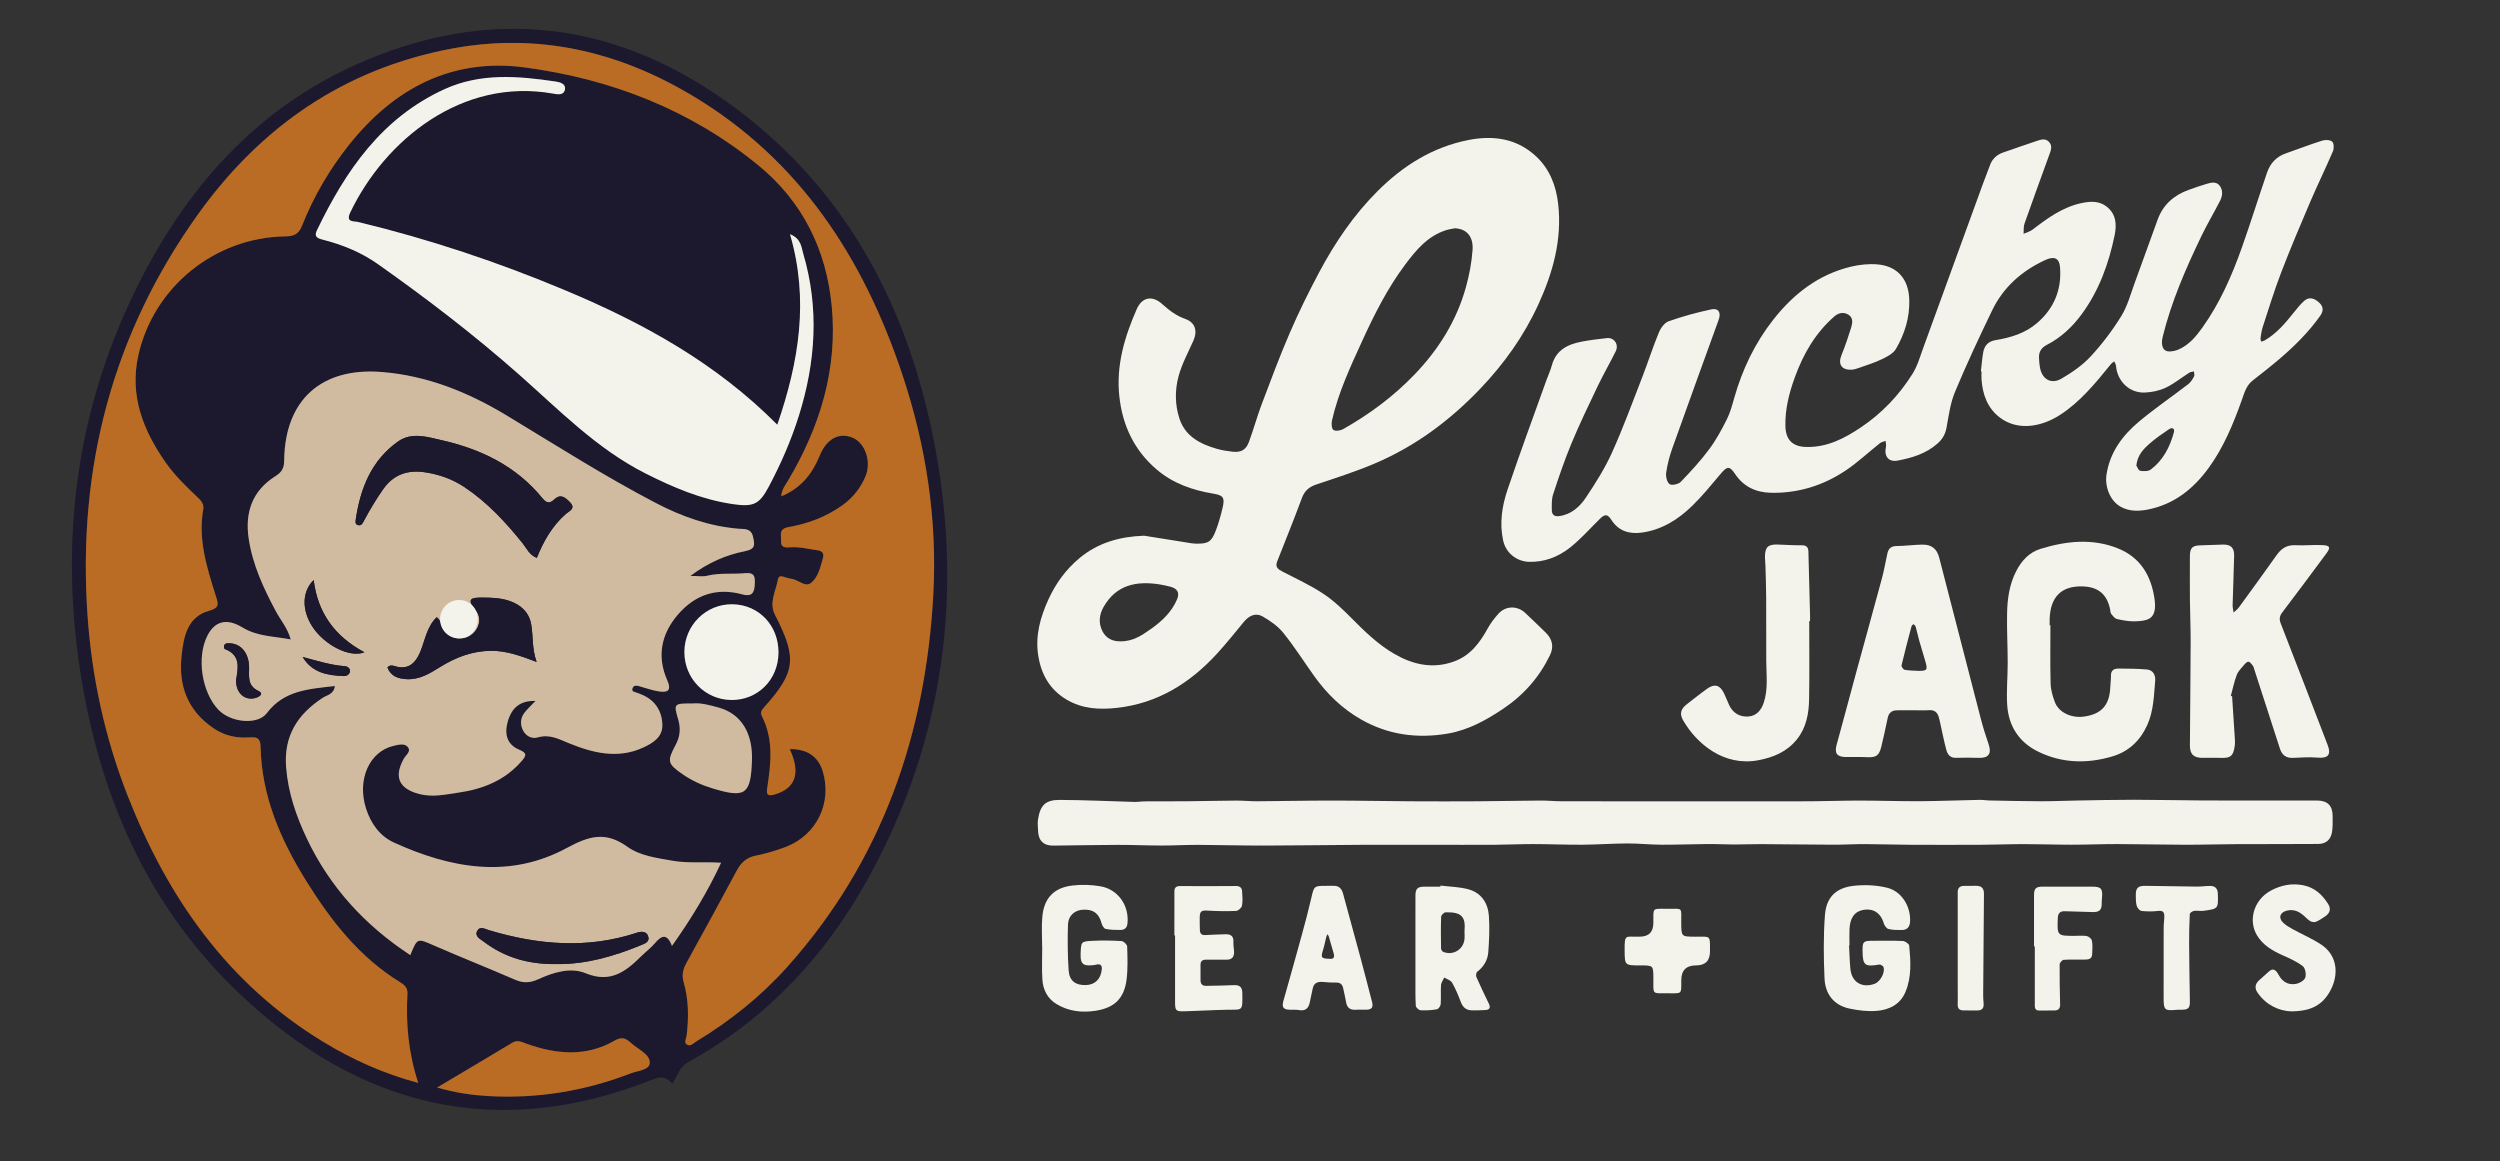 <svg viewBox="0 0 882.609 410.022" xmlns="http://www.w3.org/2000/svg" data-name="Layer 1" id="Layer_1">
  <rect x="0" y="0" width="882.609" height="410.022" fill="#333333" stroke="none"/>
  <defs>
    <style>
      .cls-1 {
        fill: #1c182e;
      }

      .cls-1, .cls-2, .cls-3, .cls-4 {
        stroke-width: 0px;
      }

      .cls-2 {
        fill: #ba6b24;
      }

      .cls-3 {
        fill: #f4f3eb;
      }

      .cls-4 {
        fill: #d0bba0;
        isolation: isolate;
      }
    </style>
  </defs>
  <g>
    <g>
      <path d="M237.385,382.598c-2.022-2.155-3.749-2.773-6.62-1.625-55.143,22.042-103.746,9.934-145.91-29.871-32.781-30.947-49.873-70.452-56.586-114.478-7.04-46.168-1.362-90.855,19.039-133.115,17.58-36.417,43.125-65.686,80.961-81.835,48.873-20.86,94.492-12.808,135.579,19.715,36.221,28.671,56.333,67.59,65.427,112.177,11.147,54.653,4.416,107.135-22.668,156.338-15.134,27.495-35.889,49.807-63.636,65.062-3.017,1.659-3.661,4.506-5.586,7.631ZM278.818,264.465c6.169-.094,10.086,2.662,11.655,7.847,3.373,11.144-2.179,22.581-13.127,26.7-3.399,1.279-6.921,2.356-10.479,3.051-3.287.642-5.221,2.421-6.737,5.253-5.801,10.835-11.704,21.617-17.637,32.381-1.243,2.255-1.935,4.267-1.135,7.024,1.775,6.117,1.814,12.458,1.074,18.773-.131,1.119-1.053,2.49.011,3.23,1.311.913,2.443-.482,3.537-1.148,11.866-7.218,22.64-15.816,31.906-26.163,33.431-37.336,48.859-81.918,51.6-131.225,1.477-26.563-2.479-52.641-10.902-77.913-13.703-41.115-36.192-75.842-74.198-98.547-26.22-15.664-54.598-22.279-85.045-16.542-37.828,7.128-67.339,27.587-89.465,58.516-30.224,42.25-42.546,89.687-38.985,141.418,1.515,22.008,6.139,43.304,14.18,63.804,14.131,36.028,35.402,66.48,69.141,86.94,10.219,6.197,21.01,11.121,33.451,14.446-3.5-10.705-4.406-21.001-3.808-31.442.11-1.923-.874-3.055-2.415-3.996-14.448-8.823-24.513-21.711-33.298-35.822-9.076-14.578-15.771-29.951-16.149-47.45-.058-2.678-.982-3.495-3.542-3.292-4.74.376-9.095-.459-13.21-3.301-9.084-6.273-12.261-15.013-11.128-25.509.722-6.69,1.995-13.706,9.71-15.873,3.777-1.061,3.255-2.422,2.397-5.155-3.127-9.957-6.361-19.932-4.459-30.641.374-2.105-1.047-3.373-2.398-4.643-4.003-3.764-7.904-7.623-11.053-12.162-7.836-11.293-12.573-23.39-9.496-37.435,5.29-24.146,26.983-41.802,51.913-42.134,3.033-.04,4.712-.741,5.933-3.823,4.058-10.244,9.604-19.709,16.453-28.354,15.891-20.057,36.4-30.912,62.168-27.472,30.416,4.06,58.518,14.929,82.509,34.601,15.486,12.698,23.901,29.625,25.833,49.487,2.17,22.313-4.088,42.695-15.391,61.746-.952,1.604-2.272,3.124-2.425,5.602,6.984-2.929,10.919-7.86,13.549-14.307,2.522-6.182,6.981-8.367,11.67-6.405,4.457,1.865,6.735,8.525,4.49,13.748-1.73,4.025-4.365,7.387-7.99,10.004-5.783,4.175-12.303,6.601-19.197,7.815-3.544.624-2.433,2.867-2.58,4.794-.199,2.602,1.718,2.451,3.375,2.334,3.201-.226,6.258.619,9.377,1.029,1.684.221,2.52,1.034,2.068,2.629-.904,3.191-1.634,6.744-4.189,8.869-1.965,1.634-4.275-.798-6.457-1.31-.809-.19-1.642-.295-2.43-.544-1.117-.353-2.565-1.027-2.85.64-.707,4.132-3.255,8.231-1.045,12.515,7.829,15.177,7.335,20.152-3.571,32.35-.937,1.048-1.813,1.949-1.036,3.464,4.193,8.183,3.176,16.752,1.87,25.345-.313,2.059-.086,3.074,2.603,2.285,7.386-2.167,9.32-7.42,5.358-16.034ZM254.586,304.586c-6.129-.397-11.621.263-17.085-.696-5.569-.978-11.534-1.726-15.994-4.933-7.662-5.511-13.489-3.871-21.359.397-20.322,11.021-41.048,7.23-61.092-1.905-4.947-2.255-8.135-6.682-9.834-12-3.249-10.172,1.138-20.18,9.795-22.154,1.612-.368,3.624-.923,4.792.263,1.6,1.624-.511,2.973-1.238,4.276-3.61,6.47-1.763,10.622,5.495,12.502,4.7,1.217,9.308.138,13.845-.515,8.516-1.226,16.302-4.289,22.177-11.055,1.608-1.852,2.263-2.825-.788-4.091-4.332-1.796-5.305-5.53-4.043-9.932,1.448-5.051,4.459-7.411,9.815-7.295-1.399,1.468-2.728,2.683-3.836,4.073-1.466,1.839-1.659,4.02-.702,6.11,1.02,2.228,3.188,3.334,5.365,2.699,4.084-1.19,7.246.536,10.81,1.996,8.542,3.499,17.377,5.743,26.4,1.577,3.347-1.545,6.787-3.643,6.73-7.86-.064-4.754-2.309-8.582-6.888-10.651-.752-.34-1.528-.631-2.306-.905-.747-.263-1.765-.319-1.324-1.524.356-.971,1.222-1.007,2.063-.784,2.388.634,4.73,1.542,7.155,1.909,2.993.454,4.72-.096,3.026-3.936-3.703-8.392-2.165-16.254,3.726-23.131,6.041-7.05,13.685-9.67,22.789-7.179,3.07.84,4.228-.269,4.367-3.303.117-2.554.277-4.548-3.399-4.188-4.444.435-8.955-.201-13.393.911-1.539.386-3.257.061-5.921.061,6.45-4.819,12.699-7.423,19.311-8.743,3.774-.754,3.415-2.333,2.796-5.099-.693-3.091-3.161-2.658-5.06-2.817-10.408-.871-19.97-4.251-29.165-9.041-18.094-9.427-35.271-20.392-52.711-30.931-13.545-8.185-27.977-14.058-44.085-15.362-21.254-1.722-34.243,9.736-34.492,31.204-.03,2.594-.709,4.068-3.032,5.526-8.196,5.145-10.922,12.764-9.479,22.246,1.396,9.173,5.226,17.347,9.513,25.399,1.685,3.164,4.146,5.928,5.315,10.04-6.021-1.146-11.759-1.026-16.992-4.197-5.721-3.466-9.876-2.231-12.484,2.975-3.816,7.62-1.937,19.939,3.979,26.091,4.35,4.522,13.829,5.426,17.053,1.15,6.147-8.152,14.988-8.503,24.025-9.572-.388,2.967-2.784,3.177-4.295,4.164-8.896,5.82-13.803,13.453-12.919,24.569.711,8.947,3.54,17.156,7.303,25.094,8.16,17.211,20.548,30.694,36.536,41.171,2.531-6.14,2.454-5.962,8.257-3.429,9.538,4.163,19.224,7.989,28.77,12.134,2.834,1.23,5.246,1.131,8.042-.138,5.368-2.435,11.431-4.398,16.872-2.155,8.784,3.621,14.195-.676,19.695-6.112,1.537-1.519,3.305-2.831,4.695-4.468,2.271-2.673,4.246-3.749,6.051.922,6.726-9.481,12.462-18.874,17.351-29.361ZM274.424,149.94c-21.7-21.85-47.345-35.889-74.588-47.332-23.836-10.012-48.288-18.189-73.44-24.244-1.499-.361-4.463.233-2.718-3.406,12.272-25.597,39.51-47.642,71.556-41.915,1.631.291,3.766.688,4.203-1.395.452-2.154-1.891-2.662-3.34-2.878-13.228-1.967-26.468-3.073-39.134,2.7-22.186,10.111-34.958,28.808-45.085,49.858-1.03,2.141.005,2.76,2.047,3.281,6.934,1.77,13.503,4.414,19.42,8.585,17.266,12.17,34.009,25.007,49.848,38.994,14.172,12.515,27.407,26.187,44.585,34.901,9.802,4.973,19.797,9.222,30.757,10.858,7.453,1.113,9.512.179,12.863-6.115,4.286-8.048,7.916-16.366,10.649-25.082,5.941-18.944,7.207-38.012,1.523-57.23-.67-2.265-.676-5.231-4.671-6.847,6.761,23.163,3.206,44.918-4.475,67.267ZM154.303,383.953c6.651,1.871,12.198,2.656,17.748,2.988,17.423,1.042,34.303-1.706,50.59-7.982,2.433-.938,6.434-1.156,6.727-3.472.364-2.879-3.254-4.631-5.56-6.417-1.898-1.47-3.322-3.718-6.76-1.72-10.016,5.817-20.596,4.911-31.085,1.151-1.762-.632-3.217-1.506-5.094-.376-8.499,5.113-17.038,10.161-26.565,15.828ZM274.843,230.479c.084-9.589-6.853-16.955-16.153-17.149-9.389-.196-17.07,7.4-17.075,16.887-.004,9.319,7.315,16.799,16.545,16.909,9.33.111,16.599-7.143,16.682-16.647ZM244.427,248.363c-6.591-.026-6.646-.01-4.952,5.796.889,3.047.589,5.929-.862,8.659-3.188,5.998-3.062,6.773,2.627,10.691,3.15,2.169,6.601,3.699,10.28,4.817,11.649,3.539,13.541,2.235,13.956-9.894.328-9.584-3.778-16.37-11.651-18.592-3.149-.889-6.402-1.784-9.397-1.477Z" class="cls-1"></path>
      <path d="M278.818,264.465c3.962,8.613,2.028,13.867-5.358,16.034-2.689.789-2.916-.226-2.603-2.285,1.305-8.593,2.322-17.163-1.87-25.345-.777-1.516.099-2.416,1.036-3.464,10.906-12.197,11.4-17.172,3.571-32.35-2.21-4.284.339-8.383,1.045-12.515.285-1.667,1.733-.992,2.85-.64.789.249,1.622.354,2.43.544,2.182.512,4.492,2.944,6.457,1.31,2.555-2.124,3.285-5.678,4.189-8.869.452-1.595-.385-2.407-2.068-2.629-3.119-.41-6.176-1.255-9.377-1.029-1.658.117-3.574.268-3.375-2.334.147-1.927-.963-4.17,2.58-4.794,6.894-1.214,13.414-3.64,19.197-7.815,3.625-2.617,6.26-5.979,7.99-10.004,2.245-5.223-.032-11.883-4.49-13.748-4.689-1.962-9.149.224-11.67,6.405-2.63,6.447-6.564,11.378-13.549,14.307.153-2.478,1.473-3.998,2.425-5.602,11.303-19.051,17.561-39.434,15.391-61.746-1.931-19.862-10.347-36.789-25.833-49.487-23.991-19.673-52.093-30.541-82.509-34.601-25.768-3.439-46.277,7.415-62.168,27.472-6.85,8.645-12.396,18.11-16.453,28.354-1.221,3.082-2.9,3.783-5.933,3.823-24.93.332-46.622,17.989-51.913,42.134-3.077,14.044,1.66,26.142,9.496,37.435,3.15,4.539,7.051,8.398,11.053,12.162,1.351,1.271,2.772,2.538,2.398,4.643-1.902,10.709,1.332,20.684,4.459,30.641.859,2.734,1.381,4.094-2.397,5.155-7.715,2.166-8.988,9.182-9.71,15.873-1.133,10.496,2.044,19.236,11.128,25.509,4.116,2.842,8.471,3.678,13.21,3.301,2.559-.203,3.484.614,3.542,3.292.378,17.498,7.073,32.872,16.149,47.45,8.785,14.111,18.851,26.999,33.298,35.822,1.54.941,2.525,2.073,2.415,3.996-.598,10.442.308,20.737,3.808,31.442-12.441-3.325-23.232-8.249-33.451-14.446-33.739-20.46-55.011-50.912-69.141-86.94-8.041-20.501-12.665-41.796-14.18-63.804-3.561-51.731,8.761-99.168,38.985-141.418,22.125-30.929,51.637-51.388,89.465-58.516,30.447-5.737,58.824.877,85.045,16.542,38.005,22.704,60.495,57.431,74.198,98.547,8.423,25.272,12.379,51.35,10.902,77.913-2.741,49.306-18.169,93.889-51.6,131.225-9.265,10.348-20.04,18.945-31.906,26.163-1.094.666-2.225,2.06-3.537,1.148-1.064-.74-.142-2.111-.011-3.23.74-6.315.701-12.656-1.074-18.773-.8-2.757-.108-4.769,1.135-7.024,5.933-10.764,11.836-21.546,17.637-32.381,1.516-2.832,3.45-4.611,6.737-5.253,3.558-.695,7.08-1.772,10.479-3.051,10.948-4.119,16.5-15.557,13.127-26.7-1.569-5.185-5.486-7.941-11.655-7.847Z" class="cls-2"></path>
      <path d="M254.586,304.586c-4.889,10.487-10.625,19.879-17.351,29.361-1.806-4.671-3.781-3.595-6.051-.922-1.391,1.637-3.158,2.949-4.695,4.468-5.5,5.436-10.911,9.733-19.695,6.112-5.441-2.243-11.504-.281-16.872,2.155-2.796,1.269-5.208,1.368-8.042.138-9.547-4.145-19.232-7.971-28.77-12.134-5.803-2.533-5.726-2.711-8.257,3.429-15.988-10.476-28.377-23.959-36.536-41.171-3.764-7.939-6.592-16.148-7.303-25.094-.884-11.116,4.023-18.749,12.919-24.569,1.51-.988,3.907-1.198,4.295-4.164-9.037,1.069-17.878,1.42-24.025,9.572-3.224,4.275-12.703,3.372-17.053-1.15-5.917-6.152-7.796-18.471-3.979-26.091,2.608-5.206,6.762-6.441,12.484-2.975,5.234,3.171,10.971,3.051,16.992,4.197-1.169-4.112-3.63-6.876-5.315-10.04-4.287-8.052-8.117-16.226-9.513-25.399-1.443-9.483,1.283-17.101,9.479-22.246,2.323-1.458,3.002-2.933,3.032-5.526.25-21.468,13.238-32.925,34.492-31.204,16.107,1.305,30.539,7.177,44.085,15.362,17.44,10.539,34.617,21.504,52.711,30.931,9.194,4.79,18.757,8.17,29.165,9.041,1.899.159,4.367-.274,5.06,2.817.62,2.766.978,4.346-2.796,5.099-6.611,1.32-12.86,3.924-19.311,8.743,2.665,0,4.382.324,5.921-.061,4.438-1.113,8.949-.476,13.393-.911,3.676-.36,3.516,1.633,3.399,4.188-.139,3.034-1.296,4.144-4.367,3.303-9.104-2.492-16.748.128-22.789,7.179-5.892,6.876-7.43,14.739-3.726,23.131,1.695,3.84-.033,4.39-3.026,3.936-2.425-.368-4.767-1.276-7.155-1.909-.841-.223-1.707-.187-2.063.784-.441,1.205.577,1.26,1.324,1.524.779.274,1.555.565,2.306.905,4.579,2.069,6.824,5.898,6.888,10.651.057,4.217-3.383,6.315-6.73,7.86-9.023,4.166-17.858,1.921-26.4-1.577-3.564-1.46-6.726-3.186-10.81-1.996-2.177.635-4.345-.471-5.365-2.699-.957-2.091-.765-4.271.702-6.11,1.109-1.39,2.438-2.604,3.836-4.073-5.356-.116-8.367,2.243-9.815,7.295-1.262,4.402-.288,8.136,4.043,9.932,3.052,1.265,2.397,2.238.788,4.091-5.875,6.766-13.662,9.829-22.177,11.055-4.537.653-9.145,1.732-13.845.515-7.259-1.88-9.105-6.032-5.495-12.502.727-1.303,2.838-2.652,1.238-4.276-1.168-1.186-3.18-.63-4.792-.263-8.657,1.974-13.044,11.982-9.795,22.154,1.699,5.318,4.887,9.745,9.834,12,20.044,9.134,40.771,12.925,61.092,1.905,7.87-4.268,13.696-5.908,21.359-.397,4.459,3.207,10.425,3.955,15.994,4.933,5.464.959,10.956.298,17.085.696ZM189.527,196.959c2.363-5.909,5.433-11.304,10.269-15.534,1.163-1.017,3.681-1.879,1.359-4.192-1.621-1.615-3.22-3.013-5.446-.939-1.583,1.475-2.671,1.492-4.235-.428-9.203-11.291-21.626-17.3-35.481-20.44-5.037-1.142-10.61-2.998-15.471.446-9.412,6.666-13.294,16.525-14.924,27.504-.11.742-.297,1.758.817,2.02,1.304.307,1.686-.807,2.133-1.644,2.034-3.805,4.242-7.486,6.722-11.032,3.682-5.264,8.744-6.888,14.768-5.982,4.944.744,9.612,2.37,13.84,5.173,8.138,5.394,14.643,12.444,20.707,19.985,1.411,1.754,2.302,4.077,4.942,5.065ZM154.18,217.897c-3.494,3.35-4.097,8.082-5.824,12.26-1.704,4.121-4.397,6.547-9.229,4.944-.798-.265-1.637-.267-2.346.521,1.137,3.055,3.608,3.949,6.616,4.147,4.602.303,8.271-1.969,11.912-4.24,5.59-3.486,11.523-5.749,18.204-5.761,5.329-.01,10.263,1.762,15.945,3.934-1.706-4.826-1.184-9.142-1.925-13.294-.763-4.275-3.691-6.93-7.752-8.293-3.023-1.015-6.157-1.129-9.33-1.138-3.815-.012-6.096.166-2.476,4.519,2.415,2.904,1.084,7.062-2.113,9.005-3.245,1.972-7.588.833-9.486-2.46-.735-1.276-.615-2.969-2.197-4.143ZM196.292,340.364c10.468.15,20.276-2.699,29.842-6.612,1.492-.61,3.498-1.245,2.629-3.396-.636-1.574-2.309-1.598-3.899-1.072-17.534,5.802-34.942,4.303-52.291-.907-1.345-.404-3.095-1.493-4.033.172-1.122,1.991.934,2.895,2.172,3.843,7.544,5.776,16.185,8.1,25.581,7.973ZM110.74,204.77c-4.181,4.122-4.217,10.637-.477,16.427,4.114,6.37,13.066,11.186,18.403,9.083-10.449-5.573-16.491-13.906-17.926-25.511ZM83.345,240.11c-.126,4.551,3.104,7.397,6.924,6.281,1.284-.375,3.053-1.453.938-2.473-4.007-1.932-3.213-5.185-3.264-8.409-.076-4.849-2.764-8.168-6.649-8.391-.808-.046-1.732-.141-2.162.724-.163.329.014,1.208.243,1.295,5.78,2.196,4.642,6.791,3.969,10.972ZM106.852,231.943c3.351,5.582,8.756,6.527,14.47,6.735,1.11.04,2.089-.592,2.23-1.605.152-1.09-.859-1.813-1.863-1.888-5.073-.382-9.869-1.932-14.836-3.242Z" class="cls-4"></path>
      <path d="M274.424,149.94c7.681-22.349,11.236-44.103,4.475-67.267,3.995,1.616,4.002,4.582,4.671,6.847,5.684,19.218,4.418,38.285-1.523,57.23-2.733,8.716-6.364,17.034-10.649,25.082-3.352,6.294-5.41,7.228-12.863,6.115-10.96-1.637-20.955-5.886-30.757-10.858-17.178-8.714-30.413-22.386-44.585-34.901-15.839-13.987-32.582-26.824-49.848-38.994-5.917-4.171-12.486-6.816-19.42-8.585-2.042-.521-3.077-1.14-2.047-3.281,10.128-21.05,22.9-39.747,45.085-49.858,12.666-5.773,25.906-4.667,39.134-2.7,1.45.216,3.792.724,3.34,2.878-.437,2.084-2.572,1.687-4.203,1.395-32.046-5.727-59.284,16.318-71.556,41.915-1.744,3.638,1.219,3.045,2.718,3.406,25.152,6.055,49.604,14.232,73.44,24.244,27.243,11.443,52.888,25.482,74.588,47.332Z" class="cls-3"></path>
      <path d="M154.303,383.953c9.527-5.667,18.066-10.715,26.565-15.828,1.878-1.13,3.332-.255,5.094.376,10.489,3.761,21.069,4.666,31.085-1.151,3.439-1.997,4.862.25,6.76,1.72,2.307,1.786,5.924,3.539,5.56,6.417-.293,2.316-4.293,2.534-6.727,3.472-16.286,6.276-33.167,9.024-50.59,7.982-5.551-.332-11.098-1.117-17.748-2.988Z" class="cls-2"></path>
      <path d="M274.843,230.479c-.083,9.504-7.353,16.758-16.682,16.647-9.23-.11-16.549-7.59-16.545-16.909.004-9.487,7.685-17.083,17.075-16.887,9.299.194,16.237,7.56,16.153,17.149Z" class="cls-3"></path>
      <path d="M244.427,248.363c2.995-.307,6.248.588,9.397,1.477,7.873,2.222,11.978,9.007,11.651,18.592-.415,12.13-2.307,13.434-13.956,9.894-3.679-1.118-7.13-2.648-10.28-4.817-5.689-3.918-5.815-4.693-2.627-10.691,1.451-2.73,1.752-5.612.862-8.659-1.694-5.805-1.639-5.822,4.952-5.796Z" class="cls-4"></path>
      <path d="M189.527,196.959c-2.641-.988-3.532-3.31-4.942-5.065-6.064-7.541-12.569-14.591-20.707-19.985-4.229-2.803-8.896-4.429-13.84-5.173-6.023-.906-11.086.718-14.768,5.982-2.48,3.546-4.688,7.227-6.722,11.032-.448.837-.83,1.952-2.133,1.644-1.114-.263-.927-1.278-.817-2.02,1.63-10.979,5.513-20.838,14.924-27.504,4.861-3.443,10.434-1.587,15.471-.446,13.855,3.14,26.278,9.15,35.481,20.44,1.565,1.92,2.653,1.903,4.235.428,2.226-2.074,3.825-.676,5.446.939,2.322,2.313-.196,3.175-1.359,4.192-4.836,4.231-7.906,9.625-10.269,15.534Z" class="cls-1"></path>
      <path d="M154.18,217.897c1.583,1.174,1.462,2.867,2.197,4.143,1.898,3.294,6.241,4.433,9.486,2.46,3.197-1.943,4.528-6.101,2.113-9.005-3.62-4.352-1.339-4.53,2.476-4.519,3.173.01,6.306.123,9.33,1.138,4.06,1.364,6.988,4.018,7.752,8.293.742,4.152.219,8.468,1.925,13.294-5.682-2.172-10.616-3.944-15.945-3.934-6.681.012-12.614,2.276-18.204,5.761-3.642,2.271-7.31,4.543-11.912,4.24-3.009-.198-5.479-1.093-6.616-4.147.71-.788,1.548-.785,2.346-.521,4.832,1.602,7.525-.823,9.229-4.944,1.727-4.178,2.33-8.91,5.824-12.26Z" class="cls-1"></path>
      <path d="M196.291,340.364c-9.395.127-18.036-2.198-25.58-7.973-1.238-.948-3.293-1.852-2.172-3.843.938-1.665,2.688-.576,4.033-.172,17.35,5.21,34.758,6.71,52.291.907,1.59-.526,3.263-.502,3.899,1.072.869,2.151-1.137,2.786-2.629,3.396-9.565,3.913-19.374,6.763-29.843,6.613Z" class="cls-1"></path>
      <path d="M110.74,204.77c1.435,11.604,7.477,19.938,17.926,25.511-5.337,2.103-14.289-2.714-18.403-9.083-3.74-5.791-3.704-12.305.477-16.427Z" class="cls-1"></path>
      <path d="M83.345,240.11c.673-4.181,1.81-8.776-3.969-10.972-.228-.087-.406-.966-.243-1.295.43-.865,1.354-.77,2.162-.724,3.885.223,6.573,3.541,6.649,8.391.05,3.223-.744,6.477,3.264,8.409,2.114,1.019.346,2.098-.938,2.473-3.82,1.115-7.05-1.731-6.924-6.281Z" class="cls-1"></path>
      <path d="M106.852,231.943c4.967,1.31,9.763,2.86,14.836,3.242,1.005.076,2.015.798,1.863,1.888-.141,1.012-1.119,1.645-2.23,1.605-5.715-.208-11.119-1.153-14.47-6.735Z" class="cls-1"></path>
    </g>
    <path d="M168.68,218.71c-.033,3.809-2.947,6.716-6.686,6.672-3.699-.044-6.632-3.042-6.631-6.777.002-3.802,3.08-6.846,6.843-6.768,3.727.078,6.507,3.03,6.473,6.873Z" class="cls-3"></path>
  </g>
  <g>
    <path d="M403.879,189.123c4.742.757,9.483,1.521,14.227,2.267,1.377.216,2.76.516,4.145.543,4.285.083,5.452-.614,6.987-4.623,1.013-2.647,1.775-5.408,2.42-8.172.816-3.492.166-4.288-3.33-4.866-7.303-1.208-14.154-3.584-19.874-8.431-8.014-6.791-12.184-15.644-13.289-25.991-1.16-10.859,1.861-20.923,6.14-30.693,1.878-4.288,5.478-4.957,8.967-1.834,2.455,2.198,4.979,4.161,8.19,5.282,3.487,1.217,4.393,4.231,2.856,7.67-1.841,4.118-4.028,8.162-5.212,12.472-1.359,4.949-1.327,10.216.328,15.155,2.085,6.222,7.354,8.884,13.204,10.566,1.797.517,3.68.808,5.544,1.004,2.976.312,4.709-.633,5.757-3.467,1.62-4.384,2.843-8.915,4.493-13.286,3.202-8.479,6.362-16.987,9.96-25.301,3.137-7.252,6.645-14.364,10.36-21.34,5.574-10.469,12.209-20.249,20.65-28.663,9.003-8.974,19.475-15.54,32.085-18,8.699-1.697,17.018-.566,23.811,5.778,4.824,4.506,7.078,10.364,7.807,16.845,1.413,12.557-1.855,24.203-7.007,35.455-5.091,11.118-12.119,20.956-20.524,29.759-10.657,11.162-22.887,20.281-37.146,26.344-6.769,2.878-13.812,5.13-20.794,7.476-2.561.86-4.091,2.262-5.04,4.822-2.779,7.5-5.78,14.918-8.711,22.36-.733,1.861.241,2.683,1.763,3.471,4.912,2.545,9.98,4.876,14.575,7.915,3.701,2.448,6.982,5.625,10.127,8.798,4.569,4.61,9.22,9.115,14.847,12.375,6.583,3.814,13.574,5.446,21.082,2.736,5.756-2.077,9.105-6.531,11.916-11.639,1.032-1.876,2.37-3.629,3.804-5.228,2.55-2.844,6.655-2.928,9.431-.328,2.458,2.302,4.886,4.636,7.291,6.992,2.349,2.302,2.921,4.988,1.502,7.928-3.774,7.819-9.317,14.115-16.539,18.951-6.015,4.028-12.265,7.505-19.518,8.752-10.782,1.854-21.083.464-30.639-4.976-6.714-3.822-12.156-9.133-16.629-15.422-3.605-5.067-6.95-10.34-10.848-15.168-1.923-2.382-4.655-4.284-7.355-5.815-2.401-1.361-4.739-.234-6.503,1.883-3.146,3.776-6.189,7.647-9.508,11.265-9.587,10.45-21.012,17.599-35.431,19.171-6.155.671-12.124.354-17.655-2.898-6.046-3.556-9.058-9.031-10.081-15.74-1.057-6.938.777-13.403,3.613-19.637,2.593-5.7,6.225-10.678,11.056-14.673,6.542-5.411,14.216-7.532,22.695-7.841ZM513.617,80.588c-1.029.218-2.085.351-3.084.667-6.496,2.057-10.622,7.048-14.464,12.183-6.21,8.299-10.856,17.524-15.154,26.928-4.172,9.128-8.431,18.225-10.667,28.077-.244,1.076-.148,2.873.503,3.336.729.52,2.47.262,3.423-.275,9.369-5.28,17.915-11.646,25.376-19.448,8.455-8.841,14.748-18.953,18.011-30.772,1.174-4.251,2.015-8.673,2.319-13.064.335-4.829-2.229-7.474-6.265-7.631ZM395.525,226.422c4.425.066,7.625-2.122,10.783-4.355,3.94-2.786,7.401-6.033,9.298-10.602.868-2.091.104-3.599-2.081-4.231-1.386-.401-2.808-.712-4.234-.932-8.072-1.243-15.136.135-19.606,7.849-1.612,2.782-1.973,5.767-.471,8.704,1.348,2.635,3.741,3.612,6.31,3.568Z" class="cls-3"></path>
    <path d="M699.345,131.081c.264-2.244.421-4.507.821-6.726.422-2.342,1.79-3.853,4.29-4.263,5.349-.878,10.504-2.415,14.69-6.013,6.026-5.179,8.788-11.847,8.13-19.799-.262-3.166-2.063-3.934-5.256-2.459-8.243,3.808-14.744,9.559-18.709,17.764-4.592,9.502-9.067,19.075-13.128,28.811-1.646,3.947-2.199,8.38-2.992,12.64-.425,2.281-1.425,3.995-3.115,5.504-4.058,3.622-9.008,5.112-14.175,6.072-3.148.585-4.811-1.503-4.083-4.855.144-.661-.066-1.399-.113-2.101-.68.264-1.475.383-2.021.815-4.036,3.196-7.811,6.77-12.071,9.624-7.955,5.33-16.85,8.101-26.493,7.868-5.175-.125-9.553-2.126-12.537-6.605-1.947-2.922-2.801-2.84-5.12-.072-3.185,3.8-6.341,7.659-9.868,11.128-5.033,4.949-10.903,8.678-18.088,9.623-4.337.57-8.126-.572-10.651-4.543-1.298-2.042-2.266-2.061-3.985-.366-3.526,3.476-6.828,7.245-10.704,10.279-4.1,3.208-8.949,5.102-14.374,4.933-4.436-.138-8.165-3.186-9.109-7.512-1.343-6.149-.403-12.192,1.546-17.963,4.368-12.93,9.108-25.735,13.704-38.588.633-1.771,1.446-3.489,1.939-5.297,1.515-5.561,5.797-7.512,10.842-8.431,2.842-.517,5.718-.873,8.59-1.19,2.562-.283,4.308,2.252,3.124,4.645-2.074,4.192-4.424,8.25-6.442,12.467-3.184,6.653-6.382,13.311-9.212,20.118-2.437,5.86-4.471,11.895-6.457,17.928-.569,1.73-.466,3.72-.458,5.589.007,1.548.851,2.327,2.564,2.103,4.304-.562,7.285-3.285,9.474-6.56,3.391-5.073,6.696-10.303,9.2-15.844,3.923-8.683,7.2-17.661,10.65-26.553,2.041-5.261,3.756-10.652,5.903-15.867.646-1.569,2-3.456,3.461-3.969,4.924-1.73,9.996-3.124,15.106-4.203,2.5-.528,3.453,1.17,2.561,3.636-5.481,15.153-10.994,30.294-16.398,45.474-.982,2.759-1.728,5.649-2.147,8.542-.192,1.327.263,3.367,1.186,4.042.765.559,3.132.06,3.95-.784,3.533-3.645,6.986-7.418,10.02-11.48,2.438-3.263,4.409-6.919,6.248-10.571,1.199-2.381,1.902-5.036,2.636-7.623,2.85-10.049,7.28-19.312,13.73-27.541,7.176-9.156,16.011-16.03,27.526-18.781,3.005-.718,6.245-1.042,9.313-.787,6.989.58,10.973,5.16,11.213,12.369.21,6.298-1.593,12.159-4.727,17.501-.947,1.613-3.087,2.71-4.902,3.586-2.595,1.252-5.385,2.107-8.11,3.08-.855.305-1.761.593-2.656.636-3.536.17-4.841-1.947-3.518-5.186,1.311-3.209,2.43-6.506,3.444-9.822.479-1.565.669-3.413-1.058-4.439-1.709-1.015-3.455-.639-4.946.664-6.678,5.839-10.946,13.244-13.93,21.483-2.017,5.569-3.471,11.232-3.323,17.227.119,4.857,2.53,7.241,7.355,7.358,7.341.179,13.46-2.998,19.289-6.909,7.43-4.986,13.507-11.383,18.237-18.926,1.788-2.852,2.726-6.26,3.898-9.47,7.05-19.304,14.053-38.626,21.081-57.938.775-2.13,1.621-4.234,2.413-6.358.818-2.193,2.417-3.59,4.56-4.349,3.908-1.385,7.84-2.704,11.766-4.038,1.525-.518,3.142-1.125,4.464.291,1.351,1.447.632,3.067.067,4.624-2.926,8.072-5.881,16.133-8.73,24.233-.384,1.092-.22,2.376-.31,3.57,1.08-.487,2.302-.79,3.216-1.493,5.341-4.112,10.767-8.053,17.562-9.402,2.977-.591,5.963-.718,8.563,1.321,3.381,2.653,3.549,6.396,2.805,10.04-2.054,10.054-5.505,19.597-11.655,27.964-3.296,4.484-7.299,8.226-12.285,10.792-1.892.973-2.844,2.411-2.772,4.502.04,1.153.131,2.314.33,3.449.74,4.216,3.966,6.123,7.667,3.947,3.695-2.172,7.378-4.71,10.263-7.831,4.032-4.359,7.683-9.183,10.801-14.237,2.19-3.55,3.288-7.791,4.754-11.767,2.738-7.422,5.362-14.885,8.085-22.312,1.922-5.242,5.73-8.582,10.902-10.449,2.177-.786,4.365-1.552,6.585-2.203,1.547-.454,3.293-.784,4.419.729,1.241,1.668.987,3.621.088,5.371-2.138,4.161-4.529,8.197-6.559,12.409-5.514,11.439-10.572,23.067-13.642,35.45-.82,3.306.14,5.357,2.483,5.274,1.08-.038,2.217-.309,3.207-.746,3.614-1.596,6.052-4.546,8.276-7.65,6.21-8.667,10.434-18.344,13.975-28.317,3.113-8.768,5.867-17.662,8.891-26.462,1.095-3.186,3.217-5.562,6.518-6.722,4.32-1.519,8.599-3.166,12.963-4.545,1.077-.34,2.805-.281,3.515.373.626.577.666,2.42.248,3.398-2.58,6.027-5.474,11.918-8.051,17.946-3.544,8.29-7.055,16.602-10.284,25.018-2.399,6.255-4.354,12.681-6.442,19.052-.417,1.271-.579,2.631-.78,3.962-.058.386.156.814.245,1.223.389-.129.813-.197,1.162-.397,4.233-2.434,7.302-6.085,10.294-9.829,1.168-1.462,2.346-2.956,3.737-4.19,1.62-1.438,3.545-1.05,5.386.753,1.479,1.448,1.361,2.972.242,4.55-4.075,5.746-9.034,10.668-14.368,15.216-3.079,2.626-6.272,5.122-9.464,7.612-2.342,1.827-2.996,4.548-3.916,7.113-2.976,8.287-6.312,16.396-11.511,23.589-5.466,7.562-12.357,13.086-21.769,14.892-3.295.632-6.563.627-9.557-1.105-3.594-2.079-5.545-6.986-4.833-11.449,1.252-7.853,5.74-13.778,11.59-18.647,5.551-4.622,11.54-8.716,17.274-13.124.871-.67,1.502-1.73,2.037-2.721.24-.444-.03-1.164-.069-1.759-.562.152-1.204.178-1.674.477-2.758,1.754-5.331,3.875-8.255,5.267-2.236,1.065-4.883,1.618-7.376,1.724-5.428.231-9.719-3.953-10.195-9.405-.048-.552-.409-1.077-.625-1.615-.418.351-.907.645-1.244,1.062-5.319,6.57-10.7,13.18-17.83,17.814-6.7,4.356-15.121,5.776-21.445.859-4.291-3.336-5.935-8.055-6.329-13.3-.072-.96-.01-1.93-.01-2.895-.073-.009-.145-.017-.218-.026ZM754.216,164.344c.32.47.735,1.745,1.363,1.859,1.207.221,2.863.221,3.756-.452,4.367-3.291,6.741-7.965,8.146-13.133.399-1.467-.707-1.779-1.723-1.092-2.389,1.616-4.791,3.258-6.945,5.163-2.155,1.907-4.189,4.039-4.597,7.654Z" class="cls-3"></path>
    <path d="M505.115,298.254c-8.483,0-16.966-.035-25.449.01-11.175.06-22.349.243-33.523.259-7.717.011-15.434-.22-23.151-.248-4.289-.016-8.58.24-12.869.235-5.195-.007-10.39-.243-15.584-.23-7.572.018-15.144.186-22.717.258-3.417.033-5.22-1.766-5.334-5.237-.042-1.292-.222-2.611-.036-3.873.753-5.1,2.605-7.042,7.676-7.023,8.816.034,17.63.473,26.445.71,1.148.031,2.302-.19,3.454-.196,4.898-.028,9.797.011,14.695-.034,5.919-.054,11.837-.206,17.756-.241,2.455-.014,4.912.255,7.366.24,8.757-.053,17.514-.25,26.27-.247,9.298.002,18.595.2,27.893.254,7.94.046,15.88.047,23.819,0,7.319-.044,14.637-.213,21.956-.257,2.6-.016,5.201.251,7.801.256,14.999.026,29.999.013,44.999.013,6.021,0,12.043-.001,18.064-.002,8.193,0,16.387.034,24.58-.012,5.768-.033,11.536-.254,17.304-.249,7.077.006,14.155.261,21.231.22,7.085-.041,14.167-.329,21.252-.474,1.053-.022,2.11.194,3.166.214,6.111.114,12.223.263,18.335.28,4.29.011,8.579-.189,12.87-.261,6.691-.112,13.382-.275,20.073-.269,8.055.007,16.11.209,24.165.252,8.917.048,17.835.012,26.753.013,4.525,0,9.05-.014,13.575.003,3.803.014,5.584,1.8,5.567,5.604-.008,1.83.072,3.688-.21,5.482-.426,2.713-2.114,4.223-4.855,4.247-9.63.085-19.26.024-28.89.071-6.109.03-12.218.226-18.326.213-7.847-.016-15.693-.221-23.539-.238-5.484-.012-10.968.223-16.453.225-5.533.002-11.065-.21-16.598-.211-5.098,0-10.196.208-15.294.233-8.338.042-16.677.042-25.015-.002-5.34-.028-10.679-.218-16.019-.237-3.65-.013-7.301.224-10.95.212-8.526-.028-17.051-.16-25.576-.204-3.223-.017-6.447.136-9.671.131-3.07-.005-6.141-.185-9.211-.162-5.449.04-10.897.267-16.345.241-4.044-.019-8.086-.466-12.128-.451-5.25.02-10.499.418-15.75.452-5.773.037-11.547-.219-17.321-.228-4.531-.008-9.062.219-13.594.246-7.552.044-15.105.012-22.657.013Z" class="cls-3"></path>
    <path d="M788.03,245.843c.343,5.239.7,10.478,1.012,15.719.048.809-.045,1.643-.19,2.444-.527,2.914-1.505,3.634-4.42,3.552-2.303-.065-4.609.003-6.913-.008-3.113-.015-4.406-1.291-4.386-4.43.08-12.206.223-24.412.264-36.618.016-4.82-.216-9.641-.261-14.462-.049-5.2-.018-10.401-.007-15.602.007-3.056.847-3.859,3.833-3.91,2.65-.045,5.297-.225,7.946-.269,2.658-.045,3.903,1.161,3.842,3.883-.131,5.83-.386,11.657-.54,17.486-.023.869.227,1.744.351,2.617.638-.613,1.384-1.148,1.898-1.853,4.461-6.116,8.922-12.233,13.291-18.414,1.664-2.355,3.622-3.655,6.651-3.489,3.212.176,6.456-.215,9.668-.033,2.523.143,2.785.838,1.304,2.845-5.155,6.986-10.349,13.944-15.597,20.861-.979,1.291-1.199,2.358-.581,3.939,5.566,14.246,11.041,28.528,16.524,42.807,1.403,3.653.203,4.914-3.745,4.555-2.811-.255-5.673.006-8.511.105-2.367.083-3.817-.987-4.535-3.217-3-9.316-6.022-18.625-9.039-27.935-.149-.458-.24-.975-.518-1.342-.437-.576-.956-1.364-1.543-1.465-.465-.08-1.182.654-1.616,1.17-.928,1.107-2.046,2.192-2.54,3.493-.906,2.387-1.416,4.924-2.091,7.399.15.058.299.116.449.173Z" class="cls-3"></path>
    <path d="M723.889,220.751c0,6.881-.123,13.766.071,20.641.063,2.206.737,4.476,1.535,6.563,1.365,3.573,5.772,5.626,10.148,5.041,6.309-.843,9.179-4.083,9.391-10.568.042-1.298.255-2.597.223-3.891-.047-1.891,1.105-2.511,2.646-2.504,3.371.016,6.755.035,10.109.335,2.165.194,3.027,2.073,2.867,3.924-.46,5.31-.548,10.704-2.821,15.713-2.52,5.553-6.602,9.376-12.441,11.082-8.821,2.577-17.566,2.388-25.95-1.678-6.945-3.368-10.627-9.166-11.055-16.773-.275-4.883.201-9.803.196-14.706-.007-5.785-.33-11.572-.218-17.353.101-5.223.81-10.385,3.308-15.129,1.898-3.604,4.596-6.477,8.48-7.674,9.017-2.779,18.192-3.793,27.232-.212,8.07,3.198,11.895,9.72,13.051,18.042.112.809.181,1.635.158,2.45-.128,4.515-2.75,5.193-7.159,5.301-2.095.051-4.237-.34-6.289-.822-.79-.185-1.469-1.116-2.043-1.831-.297-.37-.26-1.011-.365-1.531-1.08-5.373-4.188-7.982-9.709-8.147-7.432-.223-11.359,3.623-11.636,11.407-.027.771-.004,1.544-.004,2.316l.278.003Z" class="cls-3"></path>
    <path d="M675.667,250.763c-1.978,0-3.956-.012-5.934.004-1.774.014-2.894.828-3.277,2.632-.722,3.397-1.442,6.795-2.262,10.169-.797,3.277-1.856,3.914-5.164,3.744-2.502-.128-5.016-.017-7.524-.056-3.02-.047-3.897-1.409-3.1-4.298,2.401-8.692,4.693-17.414,7.063-26.115,2.977-10.929,6.021-21.84,8.963-32.779.775-2.881,1.267-5.838,1.917-8.754.387-1.736,1.39-2.525,3.287-2.538,2.98-.02,5.956-.442,8.937-.496,3.38-.061,5.231,1.427,6.068,4.665,4.925,19.051,9.814,38.111,14.763,57.156.762,2.931,1.7,5.821,2.677,8.689,1.126,3.307-.052,4.905-3.52,4.772-2.666-.102-5.342-.092-8.009-.008-2.005.063-2.965-1.164-3.398-2.755-.808-2.971-1.385-6.006-2.062-9.013-.19-.846-.359-1.698-.594-2.532-.492-1.74-1.519-2.671-3.478-2.525-1.775.133-3.568.028-5.353.028v.008ZM677.338,236.848c2.991.011,3.26-.333,2.423-3.267-.687-2.406-1.452-4.79-2.129-7.199-.481-1.713-.843-3.46-1.332-5.17-.098-.344-.53-.593-.809-.886-.226.285-.574.538-.66.86-1.211,4.561-2.428,9.121-3.504,13.714-.103.439.649,1.49,1.128,1.577,1.597.292,3.251.274,4.883.372Z" class="cls-3"></path>
    <path d="M638.737,219.253c0,9.208.118,18.419-.046,27.624-.091,5.106-1,10.104-4.385,14.253-3.511,4.304-8.249,6.279-13.578,7.274-12.157,2.268-21.696-5.818-26.468-14.009-1.423-2.442-.89-4.138,1.388-5.869,2.378-1.807,4.681-3.718,7.126-5.427,2.578-1.803,4.424-1.254,5.839,1.594.685,1.38,1.203,2.842,1.857,4.238,1.312,2.8,3.694,4.179,6.631,4.036,2.887-.14,4.643-2.123,5.552-4.801,1.66-4.89.923-9.931.913-14.927-.015-7.422.018-14.844-.025-22.265-.022-3.753-.157-7.505-.259-11.256-.027-1.01-.17-2.017-.174-3.026-.014-3.556,1.088-4.587,4.608-4.441,2.791.116,5.584.275,8.375.252,1.616-.013,2.314.641,2.354,2.184.193,7.561.393,15.123.587,22.684.016.627.002,1.254.002,1.881-.098,0-.197,0-.295,0Z" class="cls-3"></path>
    <path d="M652.796,333.821c.15,2.742.21,5.492.469,8.223.444,4.675,4.05,6.882,8.506,5.311,1.971-.695,3.805-3.904,3.207-5.898-.132-.44-1.065-1.003-1.531-.924-5.132.861-5.826.315-5.882-4.895-.034-3.162.284-3.493,3.429-3.498,3.607-.006,7.219-.099,10.818.08.798.04,2.161,1.001,2.222,1.637.523,5.475.892,10.99-1.283,16.256-1.864,4.512-5.738,6.398-10.182,6.769-3.153.263-6.454-.144-9.573-.8-5.583-1.175-8.607-5.139-8.855-10.601-.339-7.444-.415-14.947.141-22.369.483-6.447,3.978-9.769,10.422-10.414,3.799-.38,7.846-.202,11.537.711,5.156,1.275,8.348,6.582,8.11,11.906-.085,1.904-1.028,3.016-2.956,3.021-1.585.004-3.223.009-4.733-.386-.689-.18-1.395-1.246-1.63-2.046-1.095-3.73-3.885-5.453-7.685-4.563-2.713.635-4.233,2.888-4.391,6.683-.08,1.927-.014,3.86-.014,5.791-.049.002-.099.005-.148.007Z" class="cls-3"></path>
    <path d="M367.929,334.457c0-3.611-.269-7.247.058-10.828.599-6.554,4.095-10.237,10.612-10.999,3.249-.38,6.663-.281,9.889.269,6.262,1.067,10.251,6.883,9.549,13.204-.163,1.47-1.045,2.195-2.396,2.205-1.777.013-3.591-.005-5.312-.37-.611-.13-1.24-1.252-1.445-2.031-.893-3.391-2.831-4.898-6.399-4.749-3.099.13-5.342,2.046-5.45,5.429-.17,5.326-.114,10.68.24,15.995.249,3.738,2.466,5.32,6.167,5.191,3.172-.111,5.229-2.159,5.541-5.565.115-1.258-.37-1.978-1.77-1.697-.331.066-.656.179-.99.211-3.125.303-4.886.26-4.72-3.883.176-4.379.031-4.49,4.401-4.693,3.357-.156,6.735-.117,10.086.102.719.047,1.927,1.223,1.948,1.91.121,3.847.267,7.742-.196,11.547-.813,6.681-4.176,10.064-10.835,11.12-4.809.763-9.55.272-13.852-2.307-3.3-1.978-4.835-5.123-5.057-8.796-.226-3.742-.05-7.509-.05-11.265-.007,0-.014-.001-.021-.002Z" class="cls-3"></path>
    <path d="M508.568,312.647c3.326.417,6.761.448,9.952,1.344,4.522,1.271,6.824,4.909,7.128,9.415.287,4.248.104,8.555-.223,12.809-.211,2.749-1.597,5.102-3.897,6.856-.376.287-.513,1.372-.29,1.882,1.392,3.175,2.901,6.299,4.405,9.424.682,1.416.204,2.133-1.276,2.215-1.584.087-3.175.121-4.761.095-1.957-.033-3.151-1.042-3.858-2.898-.891-2.339-1.846-4.683-3.086-6.846-.493-.86-1.821-1.24-2.77-1.839-.4.88-1.077,1.74-1.145,2.645-.168,2.255.044,4.538-.123,6.793-.048.65-.789,1.687-1.343,1.783-1.886.324-3.838.445-5.748.339-.618-.034-1.661-.978-1.694-1.553-.182-3.163-.121-6.34-.124-9.512-.007-6.512-.002-13.025-.002-19.537,0-3.316-.009-6.632.003-9.949.009-2.309.74-3.058,3.014-3.083,1.929-.022,3.859-.004,5.789-.004.016-.126.031-.251.047-.377ZM517.032,328.746c.511-5.296-1.236-6.796-6.7-6.656-.553.014-1.528.989-1.549,1.546-.137,3.735-.094,7.478-.032,11.217.007.416.402,1.052.772,1.201,3.435,1.383,7.087-.784,7.494-4.426.106-.95.016-1.921.016-2.883Z" class="cls-3"></path>
    <path d="M808.695,357.05c-4.003-.217-8.479-2.033-11.622-6.51-1.17-1.666-.987-3.141.52-4.484,1.183-1.054,2.346-2.129,3.54-3.17,1.224-1.067,2.28-.695,3.331,1.292,1.277,2.416,3.334,3.605,5.919,3.211,1.288-.196,3.058-1.139,3.461-2.186.44-1.142.032-3.418-.854-4.104-2.121-1.641-4.685-2.76-7.17-3.868-3.593-1.602-6.901-3.552-8.985-6.991-3.244-5.354-1.088-12.563,4.764-15.758,3.547-1.937,7.38-2.75,11.458-1.965,4.047.779,6.778,3.285,8.878,6.632,1.058,1.686.665,3.161-.917,4.275-1.063.748-2.168,1.478-3.352,1.99-.549.237-1.447.136-1.981-.17-.861-.493-1.558-1.275-2.313-1.948-1.751-1.564-3.699-2.412-6.097-1.78-2.353.621-2.996,2.497-1.273,4.184.972.952,2.207,1.676,3.413,2.341,3.371,1.857,6.971,3.358,10.147,5.495,5.934,3.991,6.089,10.911,3.061,16.366-2.806,5.054-6.89,7.158-13.929,7.15Z" class="cls-3"></path>
    <path d="M468.412,312.736c.82.002,1.64.014,2.459,0,1.861-.034,2.817,1.038,3.269,2.691,2.056,7.525,4.12,15.048,6.143,22.581,1.413,5.261,2.78,10.534,4.133,15.81.474,1.851-.187,2.638-2.093,2.646-1.296.005-2.595-.045-3.888.016-1.872.089-2.869-.774-3.193-2.596-.303-1.707-.689-3.4-1.064-5.094-.288-1.302-1.034-1.938-2.459-1.902-1.583.039-3.173-.098-4.755-.224-1.819-.145-3.128.376-3.522,2.351-.339,1.701-.695,3.399-1.084,5.089-.449,1.947-1.575,2.864-3.675,2.504-1.082-.185-2.209-.112-3.317-.132-2.305-.043-2.89-.895-2.261-3.127,2.185-7.748,4.366-15.498,6.492-23.263,1.171-4.276,2.319-8.563,3.313-12.883,1.024-4.447.936-4.467,5.502-4.465ZM469.446,338.504c1.305.15,1.811-.485,1.407-1.887-.573-1.987-1.13-3.979-1.718-5.961-.089-.3-.308-.562-.467-.841-.151.325-.355.636-.442.977-.392,1.536-.666,3.107-1.141,4.615-.852,2.704-.668,3.016,2.362,3.097Z" class="cls-3"></path>
    <path d="M414.609,330.259c0-5.206-.009-10.412.007-15.618.004-1.319.7-1.829,2.037-1.821,6.554.038,13.109.039,19.663-.017,1.411-.012,2.13.609,2.206,1.901.099,1.683.258,3.415-.047,5.044-.139.744-1.3,1.807-2.038,1.841-3.304.153-6.63.103-9.934-.101-2.396-.148-2.946.17-2.953,2.608-.004,1.447.003,2.895.064,4.341.048,1.142.611,1.751,1.852,1.683,2.405-.131,4.812-.219,7.22-.285,1.866-.051,2.894.702,2.762,2.769-.076,1.189.23,2.399.23,3.599,0,1.654-.796,2.618-2.572,2.604-2.403-.018-4.807.04-7.209-.004-1.376-.025-2.093.487-2.067,1.931.033,1.785.01,3.571.013,5.357.002,1.303.652,1.987,1.96,1.961,3.228-.064,6.458-.093,9.682-.249,2.14-.104,3.077.614,3.107,2.784.091,6.682.205,5.786-5.668,5.903-4.912.097-9.82.418-14.732.541-3.126.078-3.342-.222-3.342-3.353.002-7.806,0-15.612,0-23.417-.081,0-.162,0-.243,0Z" class="cls-3"></path>
    <path d="M718.098,334.121c0-6.033-.006-12.066.003-18.1.003-2.348.659-2.994,3.036-2.997,5.828-.007,11.656-.011,17.484.004,3.152.008,3.738.665,3.495,3.795-.052.67-.14,1.343-.12,2.012.072,2.384-.82,3.25-3.192,3.161-3.275-.123-6.552-.164-9.827-.291-1.743-.068-2.419.782-2.482,2.434-.237,6.228-.22,6.261,5.941,6.263,1.448,0,2.93-.181,4.329.081.703.132,1.675.999,1.789,1.661.267,1.547.149,3.173.074,4.762-.087,1.857-1.552,1.853-2.862,1.877-2.4.043-4.808-.092-7.196.08-.532.039-1.417,1.039-1.423,1.604-.045,4.711.055,9.425.164,14.136.032,1.396-.571,2.109-1.929,2.138-1.785.039-3.572-.01-5.357.023-1.171.022-1.652-.523-1.65-1.666.013-6.992.006-13.984.006-20.976-.095,0-.19,0-.285,0Z" class="cls-3"></path>
    <path d="M763.858,346.913c.002-6.454-.013-12.909.013-19.363.006-1.393.236-2.787.225-4.179-.01-1.296-.522-1.969-2.092-1.782-1.952.234-3.965.236-5.917.021-.65-.072-1.507-1.032-1.712-1.746-.352-1.223-.332-2.572-.348-3.87-.032-2.538.849-3.305,3.438-3.256,6.074.113,12.148.215,18.223.27,1.537.014,3.076-.243,4.613-.236,1.714.008,2.627.884,2.687,2.698.176,5.325.208,5.356-4.963,6.079-1.127.158-2.318-.129-3.442.037-.562.083-1.468.704-1.489,1.119-.179,3.509-.259,7.027-.237,10.541.042,6.786.16,13.572.268,20.358.035,2.214-.543,2.847-2.755,2.869-.675.007-1.354-.019-2.025.043-4.123.378-4.488.051-4.488-4.1,0-1.834,0-3.668.002-5.501Z" class="cls-3"></path>
    <path d="M578.802,330.692q4.904,0,4.907-4.853c.015-5.537-.555-5.012,4.932-4.985,5.678.028,4.867-.774,4.91,4.891.037,4.947.008,4.924,4.963,4.953,5.502.033,5.191-.782,5.183,5.225q-.007,4.906-4.917,4.906-5.22,0-5.22,5.262c-.001,4.994.404,4.6-4.62,4.581-5.899-.022-5.2.656-5.228-5.274-.021-4.569-.004-4.569-4.614-4.569-5.524,0-5.498,0-5.531-5.497-.035-5.768.308-4.504,5.237-4.64Z" class="cls-3"></path>
    <path d="M691.164,348.589c-.001-7.75-.002-15.499-.001-23.249,0-3.459.015-6.918-.004-10.377-.009-1.535.793-2.185,2.239-2.202,1.387-.016,2.774-.014,4.161-.027,2.039-.019,2.882.856,2.864,2.901-.1,11.841-.193,23.683-.274,35.525-.007,1.009.05,2.023.149,3.027.168,1.699-.535,2.573-2.269,2.561-1.627-.011-3.255-.007-4.882-.035-1.326-.023-2.039-.608-1.996-2.05.061-2.023.015-4.049.014-6.074Z" class="cls-3"></path>
  </g>
</svg>